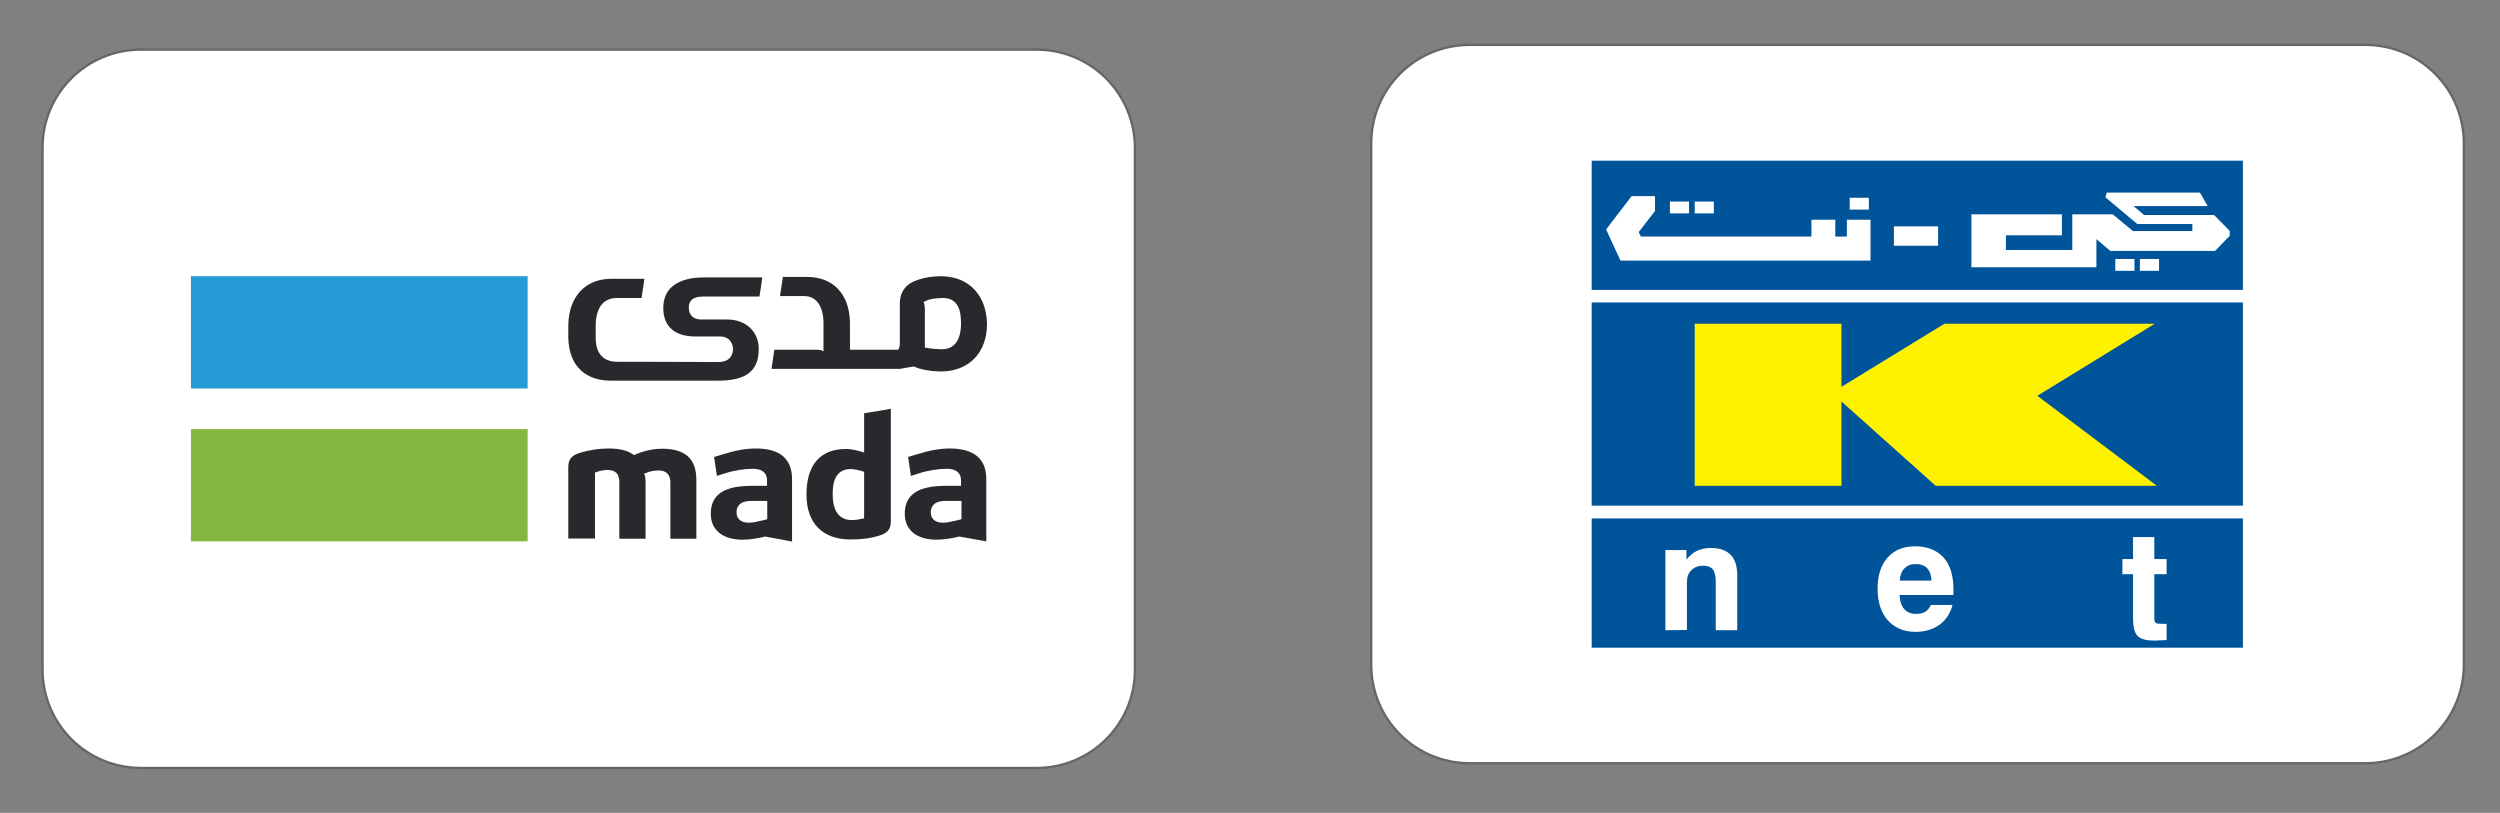<?xml version="1.0" encoding="utf-8"?>
<!-- Generator: Adobe Illustrator 27.0.0, SVG Export Plug-In . SVG Version: 6.00 Build 0)  -->
<svg version="1.1" id="Layer_1" xmlns="http://www.w3.org/2000/svg" xmlns:xlink="http://www.w3.org/1999/xlink" x="0px" y="0px"
	 viewBox="0 0 1058 344" style="enable-background:new 0 0 1058 344;" xml:space="preserve">
<rect x="0" y="0" width="1058" height="344" fill="#808080" stroke="none"/>
<style type="text/css">
	.st0{fill:#FFFFFF;stroke:#666666;stroke-miterlimit:10;}
	.st1{fill:#27292D;}
	.st2{fill:#84B740;}
	.st3{fill:#259BD6;}
	.st4{fill:#FFFFFF;}
	.st5{fill:#00549A;}
	.st6{fill:#FFF200;}
</style>
<path class="st0" d="M438.7,325h-379c-23.1,0-41.7-18.6-41.7-41.7V62.7C17.9,39.6,36.6,21,59.6,21h379c23.1,0,41.7,18.6,41.7,41.7
	v220.8C480.3,306.4,461.7,325,438.7,325z"/>
<g>
	<path class="st1" d="M406.9,219.7l-0.6,0.2l-2.1,0.5c-2,0.5-3.8,0.8-5.1,0.8c-3.3,0-5.2-1.6-5.2-4.4c0-1.8,0.8-4.8,6.1-4.8h6.9
		V219.7z M402,189.8c-4.3,0-8.7,0.8-14.1,2.5l-3.6,1.1l1.2,8l3.5-1.1c3.6-1.2,8.2-1.9,11.5-1.9c1.5,0,6.2,0,6.2,5v2.2h-6.5
		c-11.8,0-17.3,3.8-17.3,11.8c0,6.9,5,11,13.5,11c2.6,0,6.3-0.5,9.4-1.3l0.2,0l0.2,0l1.1,0.2c3.3,0.6,6.7,1.2,10.1,1.8v-26.4
		C417.4,194.2,412.2,189.8,402,189.8z"/>
	<g>
		<path class="st2" d="M223.2,181.6H80.8v47.5h142.5V181.6z"/>
		<path class="st3" d="M223.2,116.9H80.8v47.5h142.5V116.9z"/>
		<path class="st1" d="M365.7,219.4l-0.6,0.1c-2.2,0.4-3,0.6-4.6,0.6c-3.7,0-8.1-1.9-8.1-10.9c0-4.6,0.8-10.7,7.7-10.7h0
			c1.2,0.1,2.5,0.2,5.1,1l0.5,0.2L365.7,219.4L365.7,219.4z M366.8,174.7l-1.1,0.2v16.6l-1-0.3l-0.3-0.1c-1.1-0.3-3.8-1.1-6.3-1.1
			c-13.9,0-16.8,10.5-16.8,19.3c0,12.1,6.8,19,18.6,19c5,0,8.7-0.5,12.4-1.7c3.4-1.1,4.7-2.7,4.7-6V173
			C373.6,173.6,370.2,174.2,366.8,174.7z"/>
		<path class="st1" d="M324.7,219.7l-0.6,0.2l-2.1,0.5c-2,0.5-3.7,0.8-5.1,0.8c-3.3,0-5.2-1.6-5.2-4.4c0-1.8,0.8-4.8,6.1-4.8h6.9
			L324.7,219.7L324.7,219.7z M319.9,189.8c-4.3,0-8.7,0.8-14.1,2.5l-3.6,1.1l1.2,8l3.5-1.1c3.6-1.2,8.2-1.9,11.5-1.9
			c1.5,0,6.2,0,6.2,5v2.2h-6.5c-11.8,0-17.3,3.8-17.3,11.8c0,6.9,5,11,13.5,11c2.6,0,6.3-0.5,9.4-1.3l0.2,0l0.2,0l1,0.2
			c3.3,0.6,6.7,1.2,10.1,1.9v-26.4C335.2,194.2,330.1,189.8,319.9,189.8z"/>
		<path class="st1" d="M280.2,189.9c-5.4,0-9.8,1.8-11.5,2.5l-0.4,0.2l-0.4-0.3c-2.3-1.6-5.6-2.5-10.3-2.5c-4.1,0-8,0.6-12.1,1.8
			c-3.6,1.1-5,2.8-5,6.1v30.2h11.3v-27.9l0.5-0.2c2.3-0.8,3.6-0.9,4.9-0.9c3.3,0,4.9,1.7,4.9,5.1V228h11.1v-24.3
			c0-1.4-0.3-2.3-0.3-2.5l-0.4-0.7l0.8-0.3c1.7-0.8,3.6-1.1,5.5-1.1c2.2,0,4.9,0.9,4.9,5.1V228h11v-25
			C294.7,194.2,290,189.9,280.2,189.9z"/>
		<path class="st1" d="M398.6,147.8c-1.6,0-4.4-0.2-6.6-0.6l-0.6-0.1v-16.3c0-1.4-0.3-2.2-0.3-2.3l-0.3-0.7l0.7-0.3
			c0.2-0.1,0.3-0.1,0.5-0.2l0.1-0.1c0.3-0.1,0.5-0.2,0.8-0.3c0.1,0,0.2-0.1,0.3-0.1c2.5-0.7,4.8-0.6,5.8-0.7h0
			c6.9,0,7.7,6.1,7.7,10.7C406.7,145.9,402.3,147.8,398.6,147.8z M398.6,116.9c-0.1,0-0.2,0-0.3,0c-6.5,0-13.1,1.8-15.5,5.2
			c-1.3,1.7-2,3.8-2,6.3v16.8c0,1.4-0.3,2-0.3,2.1l-0.4,0.7h-20.4v-11.7h0c-0.3-12.3-7.5-19.1-18.1-19.1h-1.2h-9.1
			c-0.4,3-0.8,5.1-1.2,8.1h10.2c5.4,0,8.2,4.6,8.2,11.6v11.8l-0.7-0.4c-0.1,0-1-0.3-2.4-0.3h-17.7c-0.3,2.2-0.8,5.2-1.2,8.1h54.4
			c1.9-0.4,4-0.7,5.9-1c2.7,1.4,7.9,2.1,11.4,2.1c11.8,0,19.5-7.9,19.5-20.1C417.5,125,410.1,117.1,398.6,116.9z"/>
		<path class="st1" d="M303.3,161.1h0.5c11.8,0,17.3-3.9,17.3-13.5c0-6.9-5-12.4-13.5-12.4h-10.9c-3.3,0-5.2-1.9-5.2-5
			c0-2.1,0.8-4.7,6.1-4.7h23.8c0.5-3.1,0.8-5,1.2-8.1H298c-11.5,0-17.3,4.8-17.3,12.9c0,8,5,12.1,13.5,12.1H305
			c3.3,0,5.2,2.6,5.2,5.3c0,1.8-0.8,5.5-6.1,5.5h-1.8l-34.8-0.1h-6.3c-5.4,0-9.1-3-9.1-10.1V138c0-7.4,2.9-11.9,9.1-11.9h10.3
			c0.5-3.1,0.8-5.1,1.2-8.1h-12.9h-1.2c-10.5,0-17.8,7.1-18.1,19.4v0.5v5c0.3,12.3,7.5,18.2,18.1,18.2h1.2h9.1l18.9,0H299
			L303.3,161.1L303.3,161.1z"/>
	</g>
</g>
<path class="st0" d="M1001,323h-379c-23.1,0-41.7-18.6-41.7-41.7V60.7c0-23.1,18.6-41.7,41.7-41.7h379c23.1,0,41.7,18.6,41.7,41.7
	v220.8C1042.6,304.4,1024,323,1001,323z"/>
<g id="Layer_1-2">
	<g>
		<rect x="666.1" y="60.5" class="st4" width="290.7" height="221.1"/>
		<rect x="673.6" y="68" class="st5" width="275.6" height="54.7"/>
		<rect x="673.6" y="128" class="st5" width="275.6" height="86"/>
		<rect x="673.6" y="219.4" class="st5" width="275.6" height="54.7"/>
		<g>
			<rect x="905.6" y="109.6" class="st4" width="8.1" height="5"/>
			<rect x="895.2" y="109.6" class="st4" width="8.1" height="5"/>
			<polygon class="st4" points="781.6,100.1 776.7,100.1 776.7,93 766.6,93 766.6,100.1 694.4,100.1 693.5,98.2 700.4,89.3 
				700.4,83 690.5,83 679.7,97.1 685.8,110.3 791.6,110.3 791.6,93 781.6,93 			"/>
			<rect x="782.8" y="83.7" class="st4" width="8.1" height="5"/>
			<rect x="706.7" y="85.3" class="st4" width="8.1" height="5"/>
			<rect x="717.2" y="85.3" class="st4" width="8.1" height="5"/>
			<polygon class="st4" points="937,91 907.4,91 902.9,87.2 934.3,87.2 931,81.5 891.6,81.5 891,83.5 904.5,94.8 927.8,94.8 
				927.8,97.8 902.7,97.8 894.1,90.7 877,90.7 877,105.8 848.9,105.8 848.9,99.6 872.6,99.6 872.6,90.7 834.3,90.7 834.3,113.1 
				887.2,113.1 887.2,101.2 893.1,106.2 937.4,106.2 943.6,99.8 943.6,97.7 			"/>
			<rect x="801.5" y="95.8" class="st4" width="18.7" height="8.2"/>
		</g>
		<polygon class="st6" points="912.8,205.6 862.2,167.5 911.9,137 822.9,137 779.3,163.7 779.3,137 717.2,137 717.2,205.6 
			779.3,205.6 779.3,169.9 819.2,205.6 		"/>
		<g>
			<path class="st4" d="M704.8,266.7v-33.9h8.9v4c1.3-1.6,2.8-2.9,4.5-3.7c1.7-0.8,3.7-1.2,5.8-1.2c3.7,0,6.6,1,8.4,2.9
				c1.9,1.9,2.8,4.9,2.8,8.8v23.1h-9.1v-20.5c0-2.4-0.4-4.2-1.2-5.2c-0.8-1-2.2-1.6-4-1.6c-2.1,0-3.8,0.6-5.1,1.9
				c-1.3,1.3-1.9,3-1.9,5.2v20.1L704.8,266.7L704.8,266.7z"/>
			<path class="st4" d="M817.2,256h9.1c-0.9,3.6-2.8,6.4-5.5,8.4c-2.8,2-6.2,3-10.2,3c-4.9,0-8.8-1.7-11.7-4.9
				c-2.9-3.3-4.3-7.8-4.3-13.4s1.4-9.9,4.2-13.1c2.8-3.2,6.7-4.8,11.6-4.8c5.2,0,9.2,1.6,12.1,4.7c2.8,3.2,4.2,7.6,4.2,13.5
				c0,0.6,0,1.1,0,1.5c0,0.3,0,0.6-0.1,0.9h-22.7c0.1,2.7,0.8,4.7,2,6c1.2,1.4,2.9,2,5.1,2c1.6,0,2.8-0.3,3.8-0.9
				C815.8,258.2,816.6,257.3,817.2,256L817.2,256z M804,245.7h13.4c-0.1-2.3-0.7-4-1.8-5.2s-2.8-1.8-4.9-1.8c-2,0-3.5,0.6-4.7,1.8
				C804.8,241.7,804.1,243.5,804,245.7L804,245.7z"/>
			<path class="st4" d="M916.9,270.9c-0.8,0-1.8,0.1-3,0.1c-1.2,0.1-1.9,0.1-2.2,0.1c-3.5,0-5.9-0.7-7.1-2c-1.3-1.3-1.9-3.9-1.9-7.7
				v-18.4h-4.5v-6.4h4.5v-9.3h9v9.3h5.2v6.4h-5.2v18.8c0,0.9,0.2,1.5,0.6,1.8c0.4,0.3,1.2,0.4,2.4,0.4h2.2L916.9,270.9L916.9,270.9z
				"/>
		</g>
	</g>
</g>
</svg>
